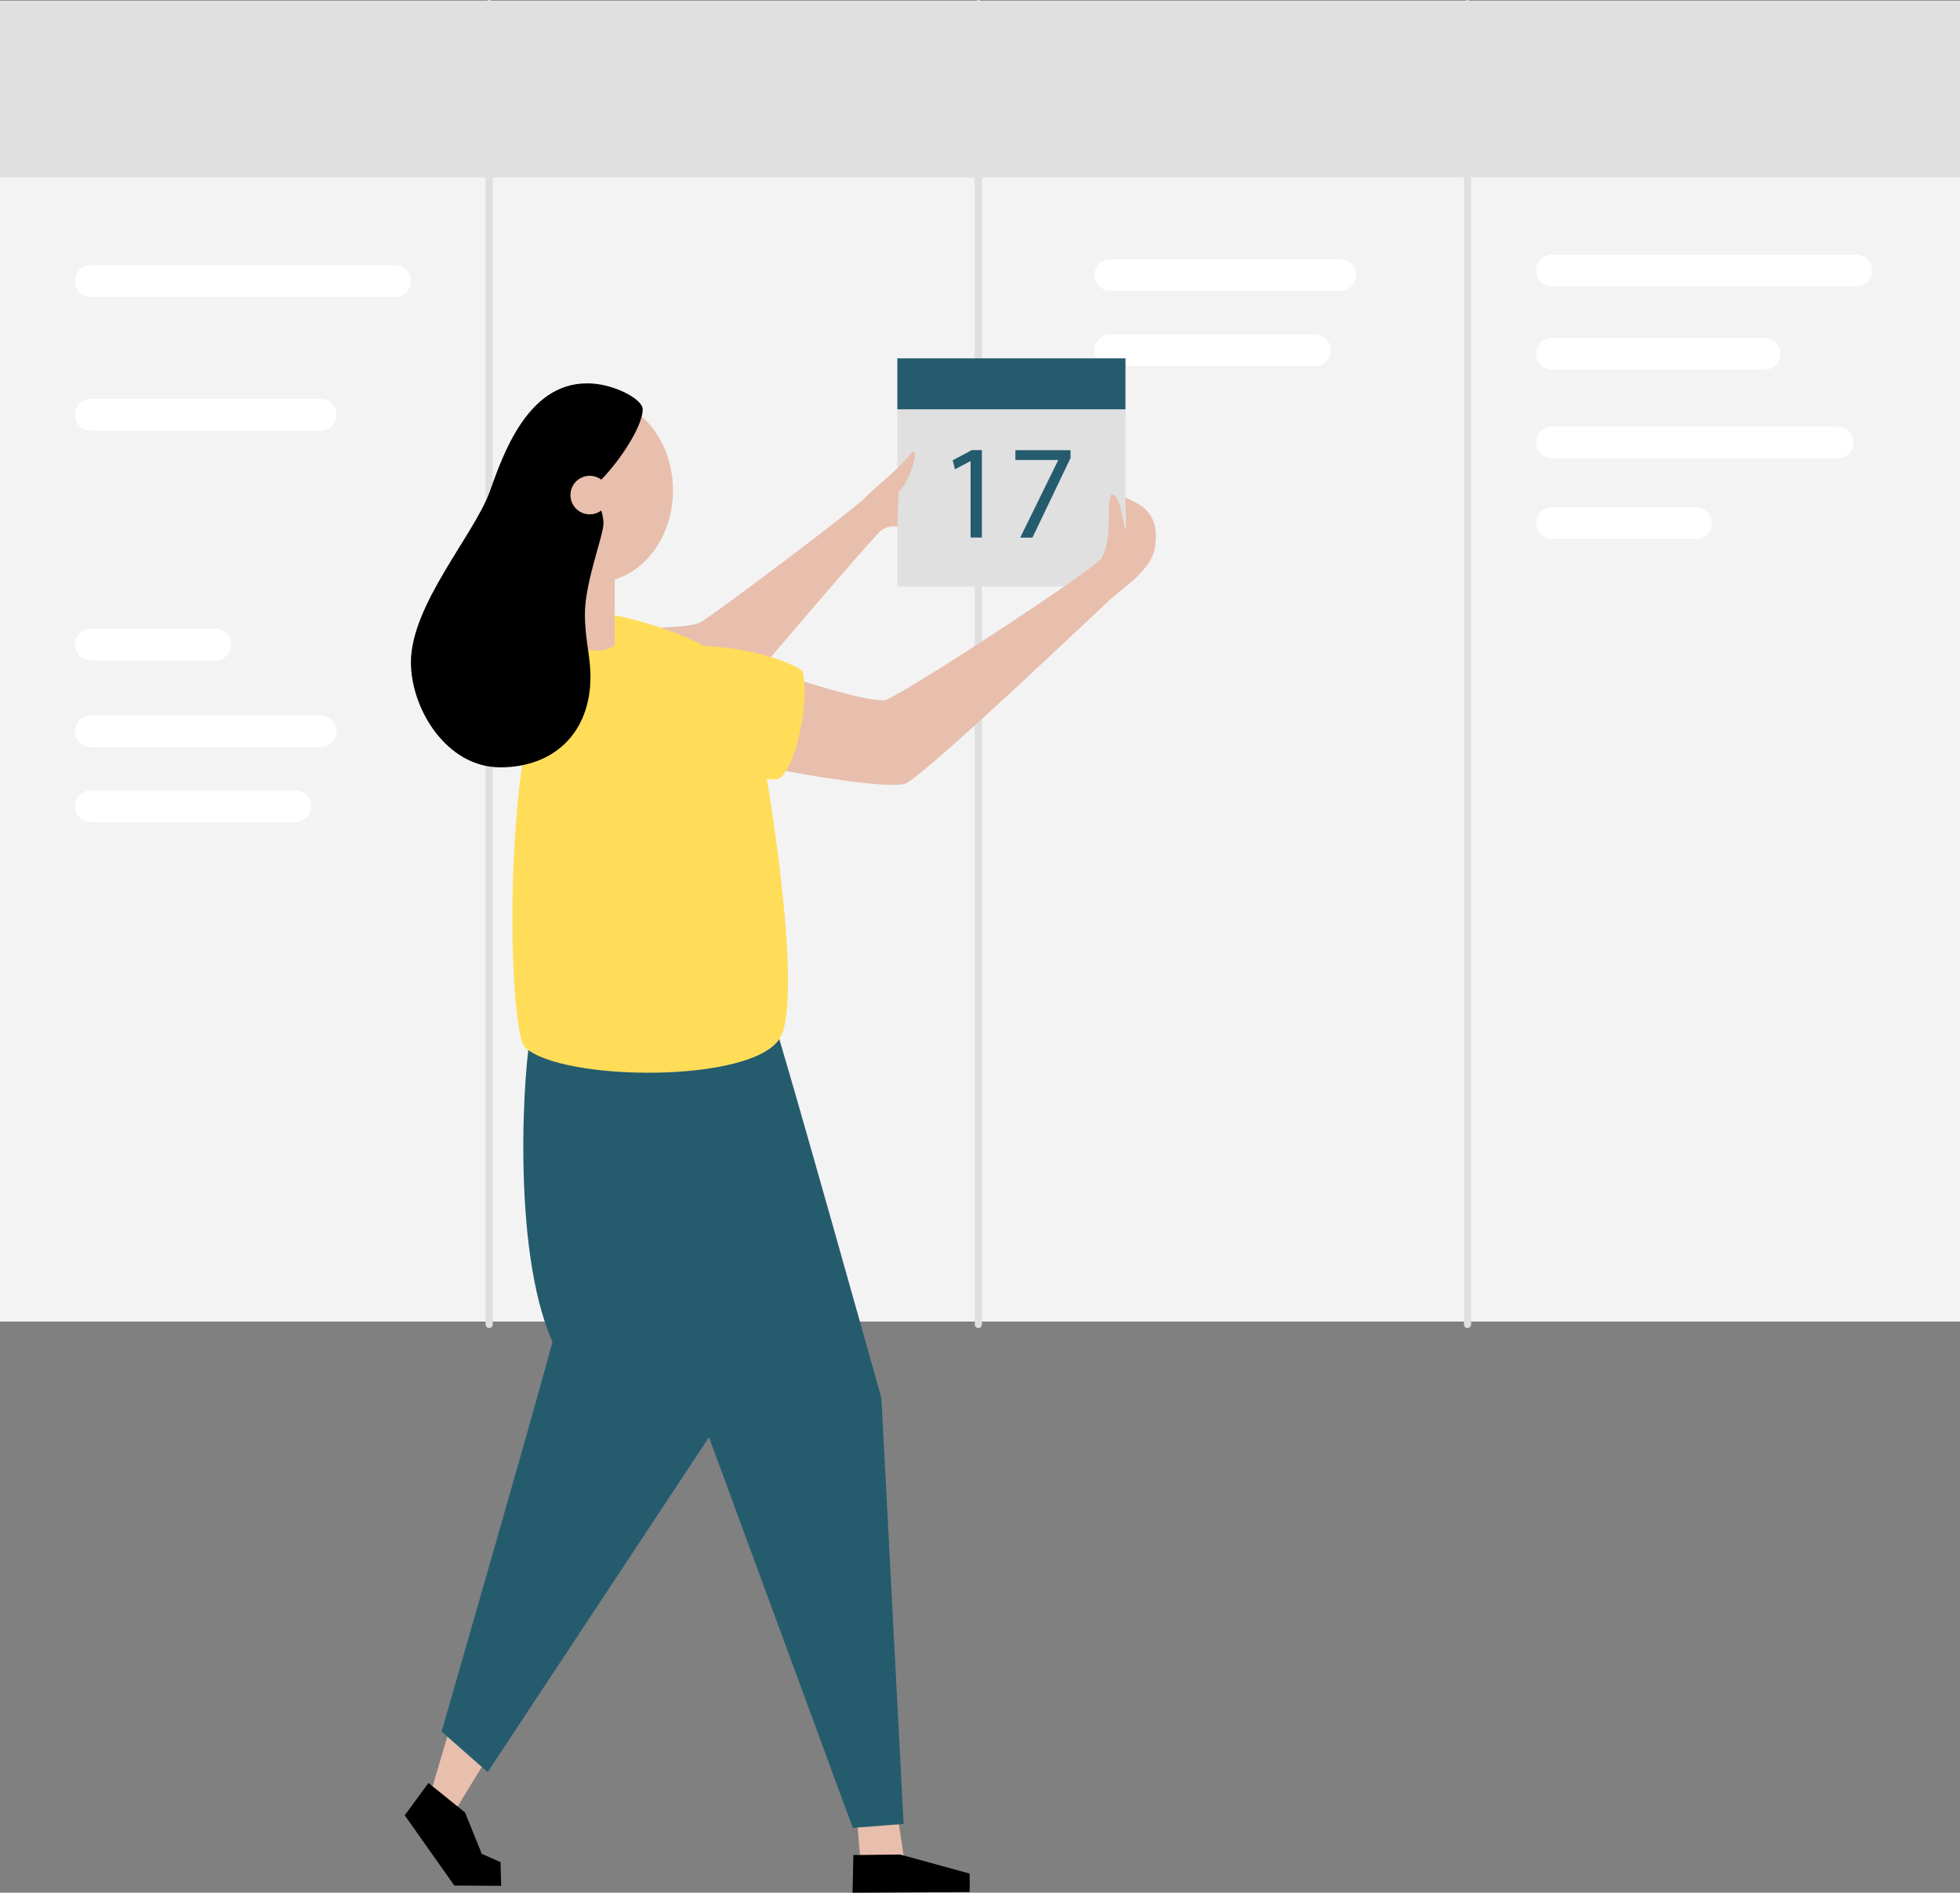 <svg xmlns="http://www.w3.org/2000/svg" viewBox="0 0 801.71 774.33"><rect x="0" y="0" width="801.71" height="774.33" fill="#808080" stroke="none"/><defs><style>.cls-1{fill:#f3f3f3;}.cls-1,.cls-10,.cls-11,.cls-4,.cls-5,.cls-6,.cls-7,.cls-8,.cls-9{fill-rule:evenodd;}.cls-2,.cls-3{fill:none;stroke-linecap:round;}.cls-2{stroke:#fff;stroke-linejoin:round;stroke-width:12.98px;}.cls-3{stroke:#dfdfdf;stroke-width:2.93px;}.cls-4{fill:#e49d75;}.cls-6{fill:#e0e0e0;}.cls-12,.cls-7{fill:#5cc9a7;}.cls-8{fill:#5fc5d1;}.cls-9{fill:#6bd5e1;}.cls-10{fill:#ffd98e;}.cls-11{fill:#ffe4ad;}</style></defs><title>calendar-colour</title><g id="Layer_2" data-name="Layer 2"><g id="Layer_1-2" data-name="Layer 1"><path class="cls-1" d="M0,.29H801.71V540.67H0Z"/><path class="cls-2" d="M454.16,112.56h94"/><path class="cls-2" d="M454.16,143.29h83.7"/><path class="cls-3" d="M200.09,541.84V1.47"/><path class="cls-3" d="M400.18,541.84V1.47"/><path class="cls-3" d="M600.27,541.84V1.47"/><path d="M350.39,742.82l1.77,20.78,18.22.44-3.38-22Z" fill="#E8BEAC"/><path d="M184.36,705.77l-8.46,28.56,8.64,9,15.33-25Z" fill="#E8BEAC"/><path class="cls-5" d="M349.06,758.93l-.33,15.4,47.76-.29c.33.22.09-7.55.09-7.55l-28.42-7.78Z"/><path class="cls-5" d="M175.25,729.44l-9.7,13.23,20.28,28.72,19.16.13-.26-9.7-7.68-3.4-6.81-16.89Z"/><path class="cls-6" d="M367.05,146.61h93.3v93.3h-93.3Z"/><path d="M367.05,146.61h93.3v20.84h-93.3Z" fill="#245c6e"/><path d="M259.73,257.67c4.86-1.07,22.16-.61,26.79-3.09s61.78-45.3,67.53-51.13,12.86-10.89,18-17.23.17,11.23-4.32,14.69c-.52,4.7-.65,14.54-.65,14.54a8.57,8.57,0,0,0-6.79,1.71c-3.24,2.54-50.1,57.69-50.1,57.69S254.87,258.75,259.73,257.67Z" fill="#E8BEAC"/><path d="M217.28,422.43c-2.9,11-8.49,88,8.7,126.52-7.46,28.17-45.35,159.45-45.35,159.45L199.47,725l97.12-147S276.37,417.19,217.28,422.43Z" fill="#245c6e"/><path d="M316.44,417.67C320.37,428.6,360.53,572,360.53,572l9.08,174.19-20.78,1.64L284.28,572.43c-7.88-8.93-57.94-128.79-60.19-144.17C233.93,417.8,312.51,406.73,316.44,417.67Z" fill="#245c6e"/><path d="M244.18,250.72c7.91,0,52.71,10.86,61.13,28.36,4.63,9.62,24.94,127.23,13.66,145.72s-89,17.7-104.16,3.76C206.28,420.74,203.53,250.66,244.18,250.72Z" fill="#ffdd59"/><path class="cls-6" d="M0,.29H801.71V72.63H0Z"/><path class="cls-2" d="M37.15,115H161.59"/><path d="M234.26,230.7h17.16V264c-6.17,4.91-17.16,0-17.16,0Z" fill="#E8BEAC"/><path d="M212.31,200.6c0-20.75,14.09-37.57,31.48-37.57s31.47,16.82,31.47,37.57-14.09,37.58-31.47,37.58S212.31,221.35,212.31,200.6Z" fill="#E8BEAC"/><path class="cls-5" d="M240,156.85c10.08-.23,22.89,6.18,22.89,10.63,0,7.7-11.94,25.16-20.83,32.32,2.49,5.75,4.77,9.55,4.77,14.43s-7.59,24-7.59,37c0,10.2,2.28,17.14,2.28,25.6,0,23.11-15.08,37.1-36.89,37.1s-36.46-23.65-36.55-42.85c-.11-23.54,26-52.43,32.33-70.18C205.74,185.92,215.83,156.85,240,156.85Z"/><path d="M233.34,202.54a7.88,7.88,0,1,1,7.87,7.88A7.87,7.87,0,0,1,233.34,202.54Z" fill="#E8BEAC"/><path d="M318.11,314.65c8.84,2.1,45.05,8.17,52,6s78.55-70.45,84.13-75.5,16.78-12.2,18.13-20.94,0-16.22-12.14-20.6c.23,5.64.45,14.44.21,13.13-2.05-6.8-2.29-14.51-6-14.42-2,6.36.82,18.35-4.1,26.38-5.65,6.14-80.69,55.38-88.57,57.87-10.28,0-36.64-9-36.64-9S309.28,312.55,318.11,314.65Z" fill="#E8BEAC"/><path d="M259.34,279.38c6.12-25.7,59.81-12.11,68.84-4.9,3.16,9.79-1.81,38.83-9.7,44.22C306.63,320.42,252.82,306.72,259.34,279.38Z" fill="#ffdd59"/><path class="cls-2" d="M37.15,169.71h94"/><path class="cls-2" d="M37.15,263.7H88.1"/><path class="cls-2" d="M37.15,299.16h94"/><path class="cls-2" d="M37.15,329.89h83.7"/><path class="cls-2" d="M634.81,110.64H759.25"/><path class="cls-2" d="M634.81,144.73h87"/><path class="cls-2" d="M634.81,181H751.67"/><path class="cls-2" d="M634.81,214h58.9"/><path d="M397,188.69h-.12L390.62,192l-.94-3.68,7.82-4.18h4.12v35.76H397Z" fill="#245c6e"/><path d="M437.89,184.18v3.19l-15.58,32.57h-5l15.51-31.64v-.11H415.33v-4Z" fill="#245c6e"/></g></g></svg>